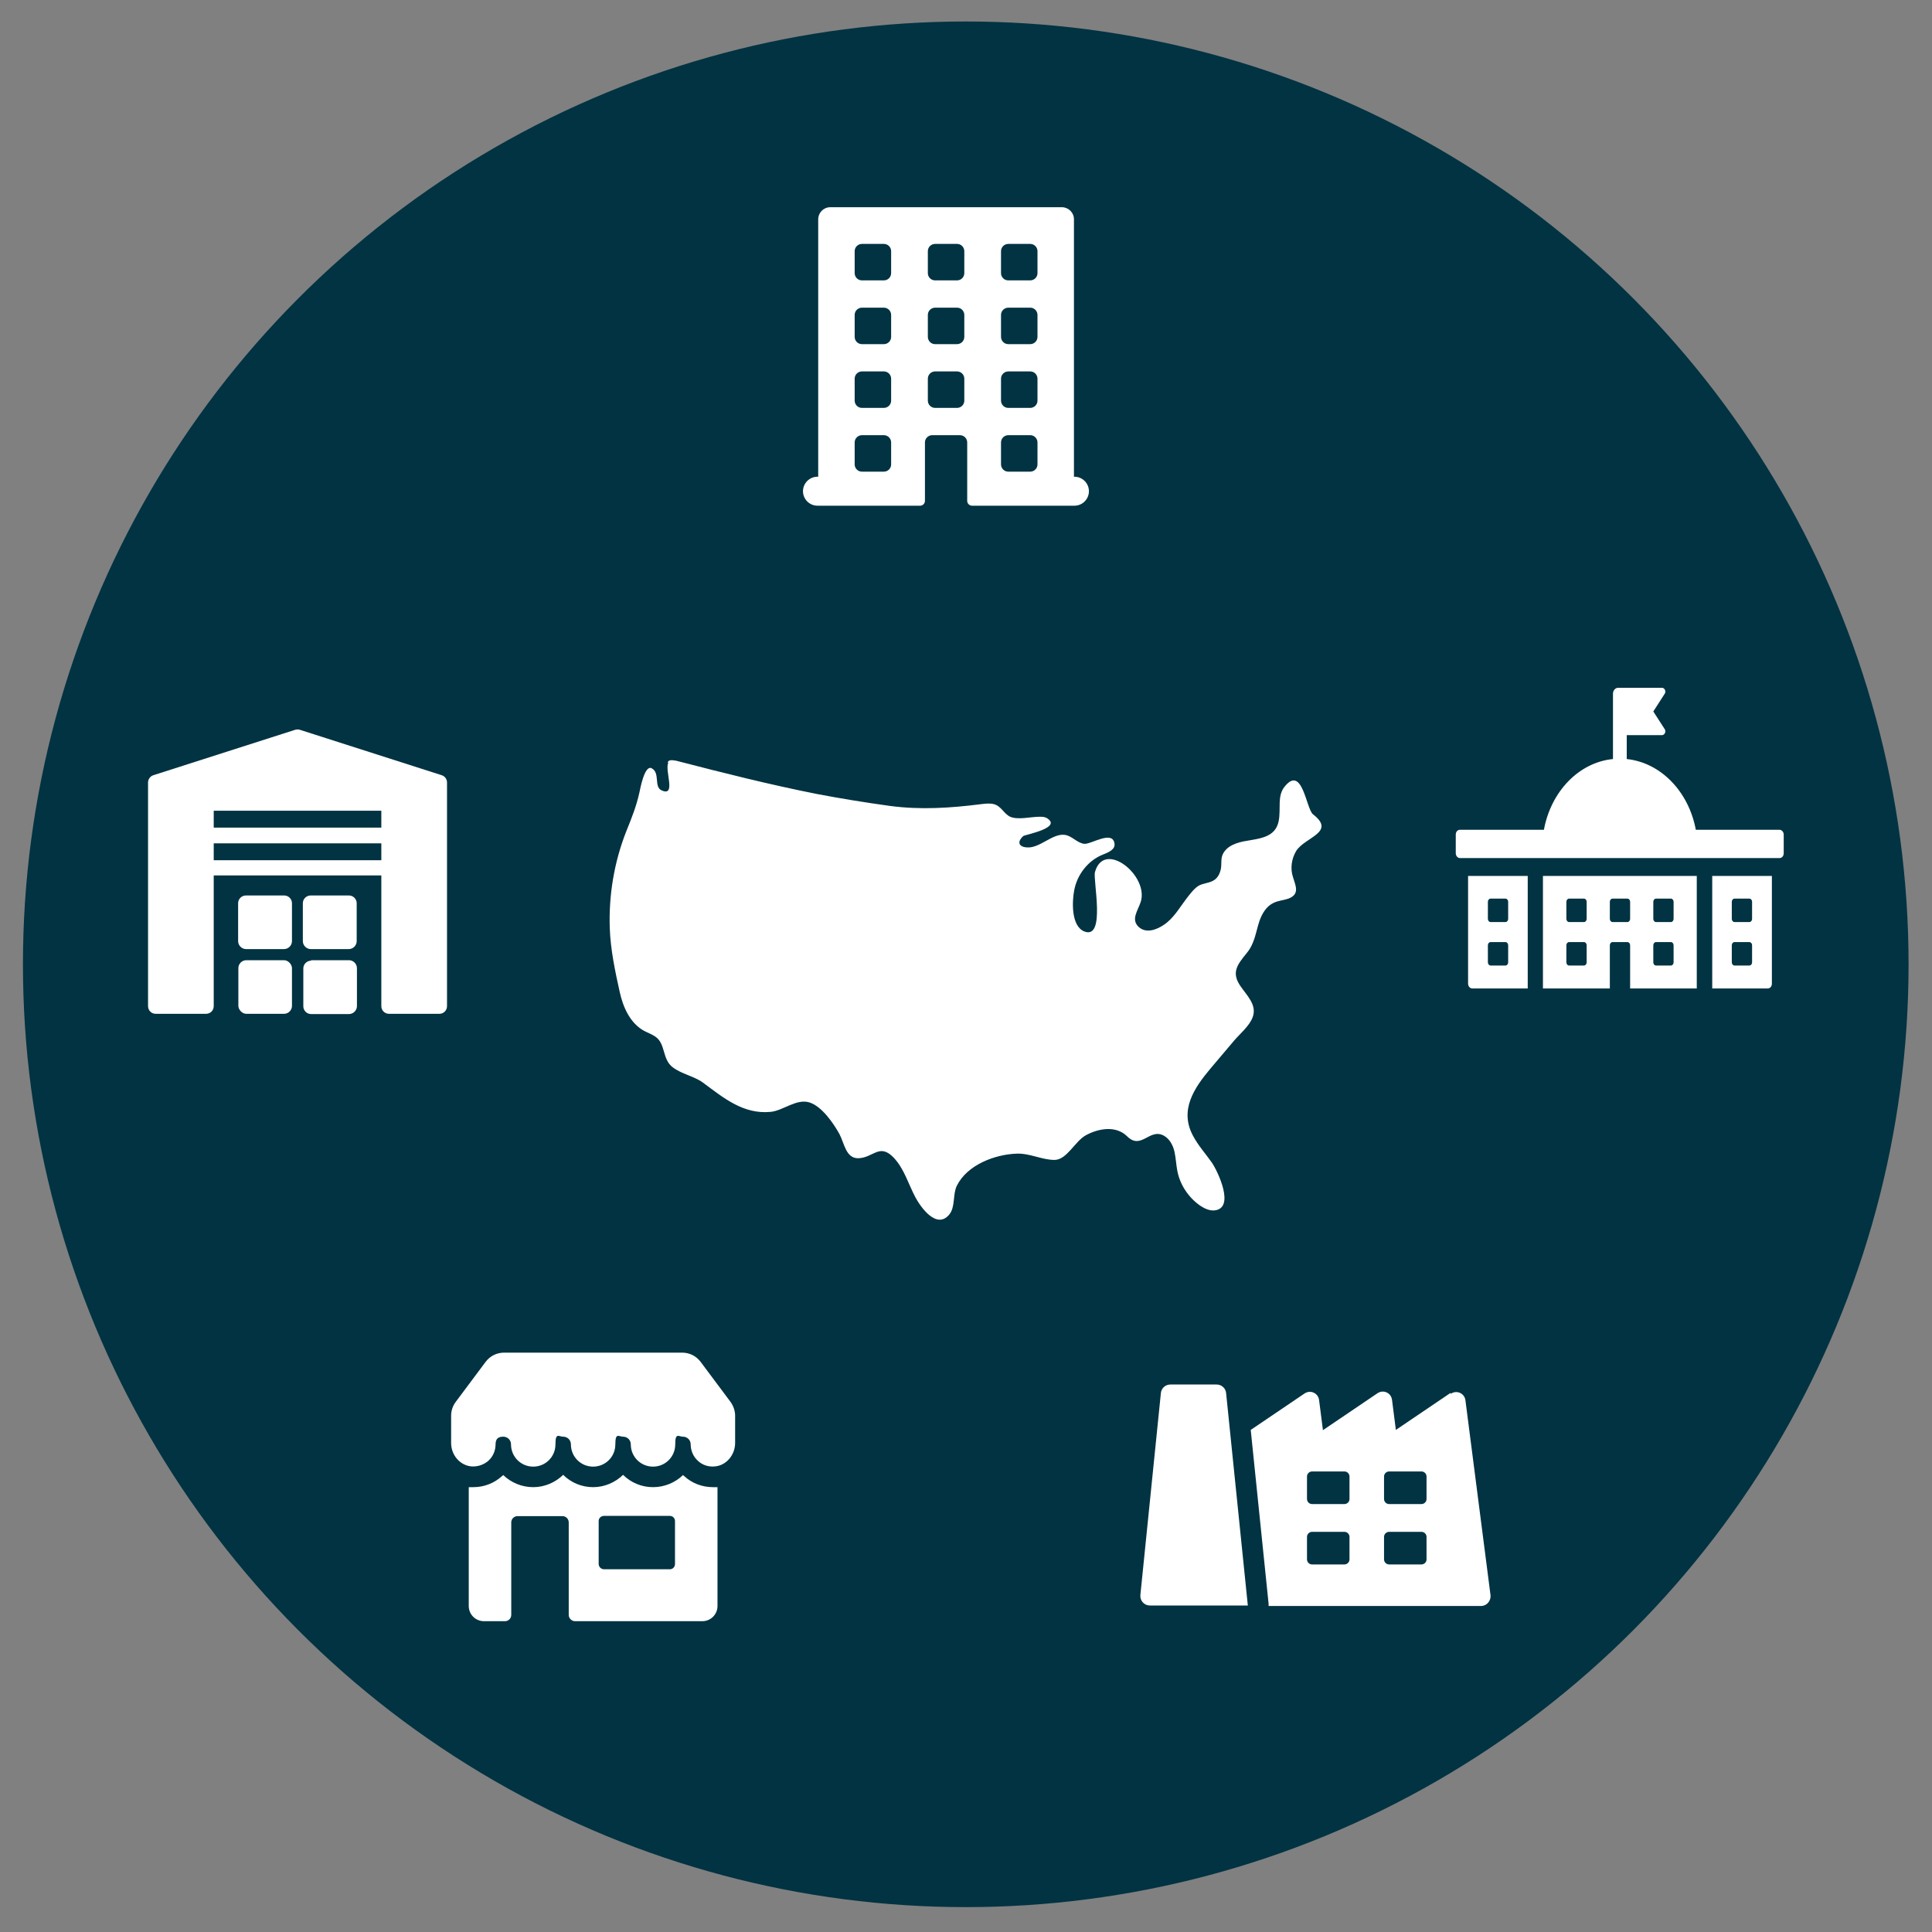 <?xml version="1.0" encoding="UTF-8"?>
<svg id="Layer_1" xmlns="http://www.w3.org/2000/svg" version="1.1" viewBox="0 0 800 800">
  <rect x="0" y="0" width="800" height="800" fill="#808080" stroke="none"/>
  <!-- Generator: Adobe Illustrator 29.2.1, SVG Export Plug-In . SVG Version: 2.1.0 Build 116)  -->
  <defs>
    <style>
      .st0 {
        fill: #013342;
      }

      .st1 {
        fill: #fff;
      }
    </style>
  </defs>
  <circle class="st0" cx="399.9" cy="399.3" r="390.4"/>
  <path class="st1" d="M276.5,315.6c.2-.4.4-.6.8-.7.9-.3,1.8,0,2.7.1,19.3,5,38.7,9.9,58.4,13.8,10,1.9,19.9,3.5,30,4.9,12.7,1.7,25.1.9,37.7-.7,1.8-.2,3.7-.5,5.5,0,3,.8,4.1,4,6.7,5.2,3.2,1.4,8.6,0,12,0,1.1,0,2.2,0,3.1.5,6.8,4.1-9,6.9-9.7,7.5-2.9,2.7-1.5,4.5,1.5,4.7,5.4.4,10.6-5.9,15.7-5.2,3,.4,5,3.3,8,3.7,2.7.4,11.9-5.9,12.6,0,.3,2.4-2.6,3.6-4.9,4.5-6,2.4-10.6,8.2-11.8,14.8-.9,4.6-1.3,14.8,4.2,17,9,3.5,3.5-21.4,4.4-24.6,3.8-13.6,22.6,1.6,18.9,12.5-1.2,3.6-4.2,7.3-.6,10.4,3.1,2.6,7.4.9,10.3-1.1,4-2.7,6.3-6.9,9.2-10.7,1.4-1.8,3-4,4.9-5.3,2.1-1.3,4.6-1.1,6.7-2.5,1.5-1,2.3-2.7,2.7-4.4.5-2.5-.2-4.6,1.1-6.8,1.2-2,3-3.1,5.1-3.9,4.3-1.6,9.1-1.3,13.2-3.3,5.7-2.8,4.8-8.5,5-13.9.1-2.2.5-4.4,1.9-6.2,7.5-9.6,9,9,11.9,11.3,9.7,7.5-3.4,9.4-7,15.2-1.9,3.2-2.5,7.2-1.3,10.8,1.1,3.6,2.9,7.1-1.9,8.9-2,.7-4.1.8-6,1.7-3,1.3-4.9,4.4-6,7.6-1.6,4.8-1.9,9.2-5.3,13.3-4,4.9-6.4,8.1-2.5,13.7,2.6,3.8,6.9,7.8,5,12.8-1.3,3.6-5.2,6.8-7.6,9.6-3.3,3.9-6.6,7.8-9.9,11.7-6.8,8.1-12.9,17.2-7.2,27.8,2.1,4,5.2,7.4,7.8,11.1,2.4,3.5,9.8,18.9,1.1,19.8-2.1.2-4.2-.8-6-2-4.8-3.4-8.3-8.6-9.4-14.4-.5-2.6-.6-5.3-1.2-8-.6-2.6-2-5.2-4.3-6.5-6-3.4-9.4,6.1-15.3.2-4.7-4.6-12-3.2-17.1-.4-4.5,2.5-7.8,10.1-12.9,10.2-5.3,0-10.2-2.8-15.7-2.6-9,.3-20.5,4.6-24.8,13.3-1.8,3.7-.5,8.8-3.2,12-5.2,6.1-11.7-3-14-7.3-2.9-5.5-4.6-11.8-9-16.4-5.9-6.1-8.4.2-14.7.3-5.1,0-5.7-6.3-7.7-10-2.4-4.4-7.3-11.5-12.4-13.1-5.4-1.7-10.9,3.4-16.1,3.9-11.3,1.1-19.5-5.8-28-12.1-3.7-2.7-8.8-3.5-12.6-6.4-4.4-3.4-2.8-9.8-7.2-12.7-1.5-1-3.2-1.6-4.7-2.4-5.7-3.2-8.6-9.7-10-16.1-1.9-8.5-3.8-17.6-4.1-26.2-.5-13.7,1.8-27.5,6.8-40.2,2.3-5.7,4.2-10.4,5.5-16.3.3-1.4,2.1-11.3,5-9.9,3.7,1.9.8,7.7,4.2,9.2,6.1,2.7,1.2-8.2,2.7-11.4Z"/>
  <g>
    <path class="st1" d="M480.7,576.8l-8.5,83.7c-.2,2.3,1.6,4.3,3.9,4.3h40.6l-9-88c-.2-2-1.9-3.5-3.9-3.5h-19.2c-2,0-3.7,1.5-3.9,3.5Z"/>
    <path class="st1" d="M600.6,576.8l-22.6,15.3-1.6-12.5c-.4-2.9-3.6-4.3-6-2.7l-22.6,15.3-1.6-12.5c-.4-2.9-3.6-4.3-6-2.7l-22.3,15.1,7.4,72v.9h88c2.3,0,4.1-2.1,3.9-4.4l-10.4-80.8c-.4-2.9-3.6-4.3-6-2.7ZM558.8,645.7c0,1.2-1,2.1-2.1,2.1h-13.4c-1.2,0-2.1-1-2.1-2.1v-9.3c0-1.2,1-2.1,2.1-2.1h13.4c1.2,0,2.1,1,2.1,2.1v9.3ZM558.8,620.7c0,1.2-1,2.1-2.1,2.1h-13.4c-1.2,0-2.1-1-2.1-2.1v-9.3c0-1.2,1-2.1,2.1-2.1h13.4c1.2,0,2.1,1,2.1,2.1v9.3ZM590.7,645.7c0,1.2-1,2.1-2.1,2.1h-13.4c-1.2,0-2.1-1-2.1-2.1v-9.3c0-1.2,1-2.1,2.1-2.1h13.4c1.2,0,2.1,1,2.1,2.1v9.3ZM590.7,620.7c0,1.2-1,2.1-2.1,2.1h-13.4c-1.2,0-2.1-1-2.1-2.1v-9.3c0-1.2,1-2.1,2.1-2.1h13.4c1.2,0,2.1,1,2.1,2.1v9.3Z"/>
  </g>
  <g>
    <path class="st1" d="M238.1,671.3h52.7c3.5,0,6.3-2.8,6.3-6.3v-49.2c0,0-.1,0-.2,0-.6,0-1.1,0-1.7,0-4.4,0-8.7-1.6-11.9-4.6-.2-.1-.3-.3-.5-.4-3.2,3.1-7.6,5-12.4,5s-9.2-1.9-12.4-5.1c-3.2,3.1-7.6,5.1-12.4,5.1s-9.2-1.9-12.4-5.1c-3.2,3.1-7.6,5.1-12.4,5.1s-9.2-1.9-12.4-5c-.2.1-.3.3-.5.4-3.3,3-7.5,4.6-11.9,4.6s-1.1,0-1.7,0c0,0-.1,0-.2,0v49.2c0,3.5,2.8,6.3,6.3,6.3h8.7c1.5,0,2.6-1.2,2.6-2.6v-38.3c0-1.5,1.2-2.6,2.6-2.6h18.6c1.5,0,2.6,1.2,2.6,2.6v38.3c0,1.4,1.2,2.6,2.6,2.6ZM247.9,629.8c0-1.2,1-2.1,2.2-2.1h27.3c1.2,0,2.1,1,2.1,2.1v17.8c0,1.2-.9,2.2-2.1,2.2h-27.3c-1.2,0-2.2-1-2.2-2.2v-17.8Z"/>
    <path class="st1" d="M195.1,607.2c2.6.2,5.1-.6,7.1-2.3,1.9-1.7,3-4.2,3-6.8s1.4-3.2,3.2-3.2,3.2,1.4,3.2,3.2c0,5.1,4.1,9.2,9.2,9.2s9.2-4.1,9.2-9.2,1.4-3.2,3.2-3.2,3.2,1.4,3.2,3.2c0,5.1,4.1,9.2,9.2,9.2s9.2-4.1,9.2-9.2,1.4-3.2,3.2-3.2,3.2,1.4,3.2,3.2c0,5.1,4.1,9.2,9.2,9.2s9.2-4.1,9.2-9.2,1.4-3.2,3.2-3.2,3.2,1.4,3.2,3.2c0,2.6,1.1,5.1,3,6.8,1.9,1.8,4.5,2.6,7.1,2.3,4.6-.4,8.3-4.7,8.3-9.7v-11.3c0-2-.7-4-1.9-5.7l-12.4-16.6c-1.8-2.4-4.6-3.8-7.6-3.8h-73.8c-3,0-5.8,1.4-7.6,3.8l-12.4,16.6c-1.2,1.6-1.9,3.6-1.9,5.7v11.3c0,5,3.6,9.2,8.3,9.7Z"/>
  </g>
  <g>
    <rect class="st1" x="98.7" y="397.6" width="22.2" height="22.2" rx="3.3" ry="3.3"/>
    <path class="st1" d="M128.8,397.6h15.7c1.8,0,3.3,1.5,3.3,3.3v15.7c0,1.8-1.5,3.3-3.3,3.3h-15.7c-1.8,0-3.2-1.5-3.2-3.2v-15.7c0-1.8,1.5-3.2,3.2-3.2Z"/>
    <path class="st1" d="M102,370.8h15.7c1.8,0,3.2,1.5,3.2,3.2v15.7c0,1.8-1.5,3.3-3.3,3.3h-15.7c-1.8,0-3.3-1.5-3.3-3.3v-15.7c0-1.8,1.5-3.2,3.2-3.2Z"/>
    <path class="st1" d="M128.8,370.8h15.7c1.8,0,3.2,1.5,3.2,3.2v15.7c0,1.8-1.5,3.3-3.3,3.3h-15.7c-1.8,0-3.3-1.5-3.3-3.3v-15.7c0-1.8,1.5-3.2,3.2-3.2Z"/>
    <path class="st1" d="M182.9,321l-58.7-18.8c-.6-.2-1.3-.2-2,0l-58.7,18.8c-1.3.4-2.2,1.7-2.2,3v92.6c0,1.8,1.4,3.2,3.2,3.2h20.8c1.8,0,3.2-1.4,3.2-3.2v-54.1h69.4v54.1c0,1.8,1.4,3.2,3.2,3.2h20.8c1.8,0,3.2-1.4,3.2-3.2v-92.6c0-1.4-.9-2.6-2.2-3ZM157.9,356.2h-69.4v-7h69.4v7ZM157.9,342.7h-69.4v-7h69.4v7Z"/>
  </g>
  <path class="st1" d="M445,197.4h-.3v-106.6c0-2.8-2.3-5-5-5h-95.9c-2.8,0-5,2.3-5,5v106.6h-.3c-3.3,0-6,2.7-6,6s2.7,6,6,6h42.5c1.1,0,2-.9,2-2v-24.2c0-1.7,1.4-3,3-3h11.5c1.7,0,3,1.4,3,3v24.2c0,1.1.9,2,2,2h42.4c3.3,0,6-2.7,6-6s-2.7-6-6-6ZM369,192.3c0,1.7-1.4,3-3,3h-9.1c-1.7,0-3-1.4-3-3v-9.1c0-1.7,1.4-3,3-3h9.1c1.7,0,3,1.4,3,3v9.1ZM369,165.9c0,1.7-1.4,3-3,3h-9.1c-1.7,0-3-1.4-3-3v-9.1c0-1.7,1.4-3,3-3h9.1c1.7,0,3,1.4,3,3v9.1ZM369,139.5c0,1.7-1.4,3-3,3h-9.1c-1.7,0-3-1.4-3-3v-9.1c0-1.7,1.4-3,3-3h9.1c1.7,0,3,1.4,3,3v9.1ZM369,113.1c0,1.7-1.4,3-3,3h-9.1c-1.7,0-3-1.4-3-3v-9.1c0-1.7,1.4-3,3-3h9.1c1.7,0,3,1.4,3,3v9.1ZM399.3,165.9c0,1.7-1.4,3-3,3h-9.1c-1.7,0-3-1.4-3-3v-9.1c0-1.7,1.4-3,3-3h9.1c1.7,0,3,1.4,3,3v9.1ZM399.3,139.5c0,1.7-1.4,3-3,3h-9.1c-1.7,0-3-1.4-3-3v-9.1c0-1.7,1.4-3,3-3h9.1c1.7,0,3,1.4,3,3v9.1ZM399.3,113.1c0,1.7-1.4,3-3,3h-9.1c-1.7,0-3-1.4-3-3v-9.1c0-1.7,1.4-3,3-3h9.1c1.7,0,3,1.4,3,3v9.1ZM429.6,192.3c0,1.7-1.4,3-3,3h-9.1c-1.7,0-3-1.4-3-3v-9.1c0-1.7,1.4-3,3-3h9.1c1.7,0,3,1.4,3,3v9.1ZM429.6,165.9c0,1.7-1.4,3-3,3h-9.1c-1.7,0-3-1.4-3-3v-9.1c0-1.7,1.4-3,3-3h9.1c1.7,0,3,1.4,3,3v9.1ZM429.6,139.5c0,1.7-1.4,3-3,3h-9.1c-1.7,0-3-1.4-3-3v-9.1c0-1.7,1.4-3,3-3h9.1c1.7,0,3,1.4,3,3v9.1ZM429.6,113.1c0,1.7-1.4,3-3,3h-9.1c-1.7,0-3-1.4-3-3v-9.1c0-1.7,1.4-3,3-3h9.1c1.7,0,3,1.4,3,3v9.1Z"/>
  <g>
    <path class="st1" d="M737,343.6h-34.8c-2.9-15.7-14.4-27.8-28.6-29.3v-9.9h14.6c1.1,0,1.8-1.5,1.1-2.5l-4.7-7.3,4.7-7.3c.7-1,0-2.5-1.1-2.5h-18.2c-1.1,0-2.1,1.1-2.1,2.4v27.1c-14.2,1.4-25.7,13.5-28.6,29.3h-34.8c-1,0-1.7.9-1.7,2v7.7c0,1.1.8,2,1.7,2h132.4c1,0,1.7-.9,1.7-2v-7.7c0-1.1-.8-2-1.7-2Z"/>
    <path class="st1" d="M639,409.3h27.6v-17.9c0-.7.5-1.3,1.1-1.3h6.2c.6,0,1.1.6,1.1,1.3v17.9h27.6v-46.6h-63.7v46.6ZM684.6,373.4c0-.7.5-1.3,1.1-1.3h6.2c.6,0,1.1.6,1.1,1.3v7.1c0,.7-.5,1.3-1.1,1.3h-6.2c-.6,0-1.1-.6-1.1-1.3v-7.1ZM684.6,391.4c0-.7.5-1.3,1.1-1.3h6.2c.6,0,1.1.6,1.1,1.3v7.1c0,.7-.5,1.3-1.1,1.3h-6.2c-.6,0-1.1-.6-1.1-1.3v-7.1ZM666.6,373.4c0-.7.5-1.3,1.1-1.3h6.2c.6,0,1.1.6,1.1,1.3v7.1c0,.7-.5,1.3-1.1,1.3h-6.2c-.6,0-1.1-.6-1.1-1.3v-7.1ZM648.6,373.4c0-.7.5-1.3,1.1-1.3h6.2c.6,0,1.1.6,1.1,1.3v7.1c0,.7-.5,1.3-1.1,1.3h-6.2c-.6,0-1.1-.6-1.1-1.3v-7.1ZM648.6,391.4c0-.7.5-1.3,1.1-1.3h6.2c.6,0,1.1.6,1.1,1.3v7.1c0,.7-.5,1.3-1.1,1.3h-6.2c-.6,0-1.1-.6-1.1-1.3v-7.1Z"/>
    <path class="st1" d="M607.9,407.3c0,1.1.8,2,1.7,2h23v-46.6h-24.7v44.6ZM616.1,373.4c0-.7.5-1.3,1.1-1.3h6.2c.6,0,1.1.6,1.1,1.3v7.1c0,.7-.5,1.3-1.1,1.3h-6.2c-.6,0-1.1-.6-1.1-1.3v-7.1ZM616.1,391.4c0-.7.5-1.3,1.1-1.3h6.2c.6,0,1.1.6,1.1,1.3v7.1c0,.7-.5,1.3-1.1,1.3h-6.2c-.6,0-1.1-.6-1.1-1.3v-7.1Z"/>
    <path class="st1" d="M709,409.3h23c1,0,1.7-.9,1.7-2v-44.6h-24.7v46.6ZM717.1,373.4c0-.7.5-1.3,1.1-1.3h6.2c.6,0,1.1.6,1.1,1.3v7.1c0,.7-.5,1.3-1.1,1.3h-6.2c-.6,0-1.1-.6-1.1-1.3v-7.1ZM717.1,391.4c0-.7.5-1.3,1.1-1.3h6.2c.6,0,1.1.6,1.1,1.3v7.1c0,.7-.5,1.3-1.1,1.3h-6.2c-.6,0-1.1-.6-1.1-1.3v-7.1Z"/>
  </g>
</svg>
